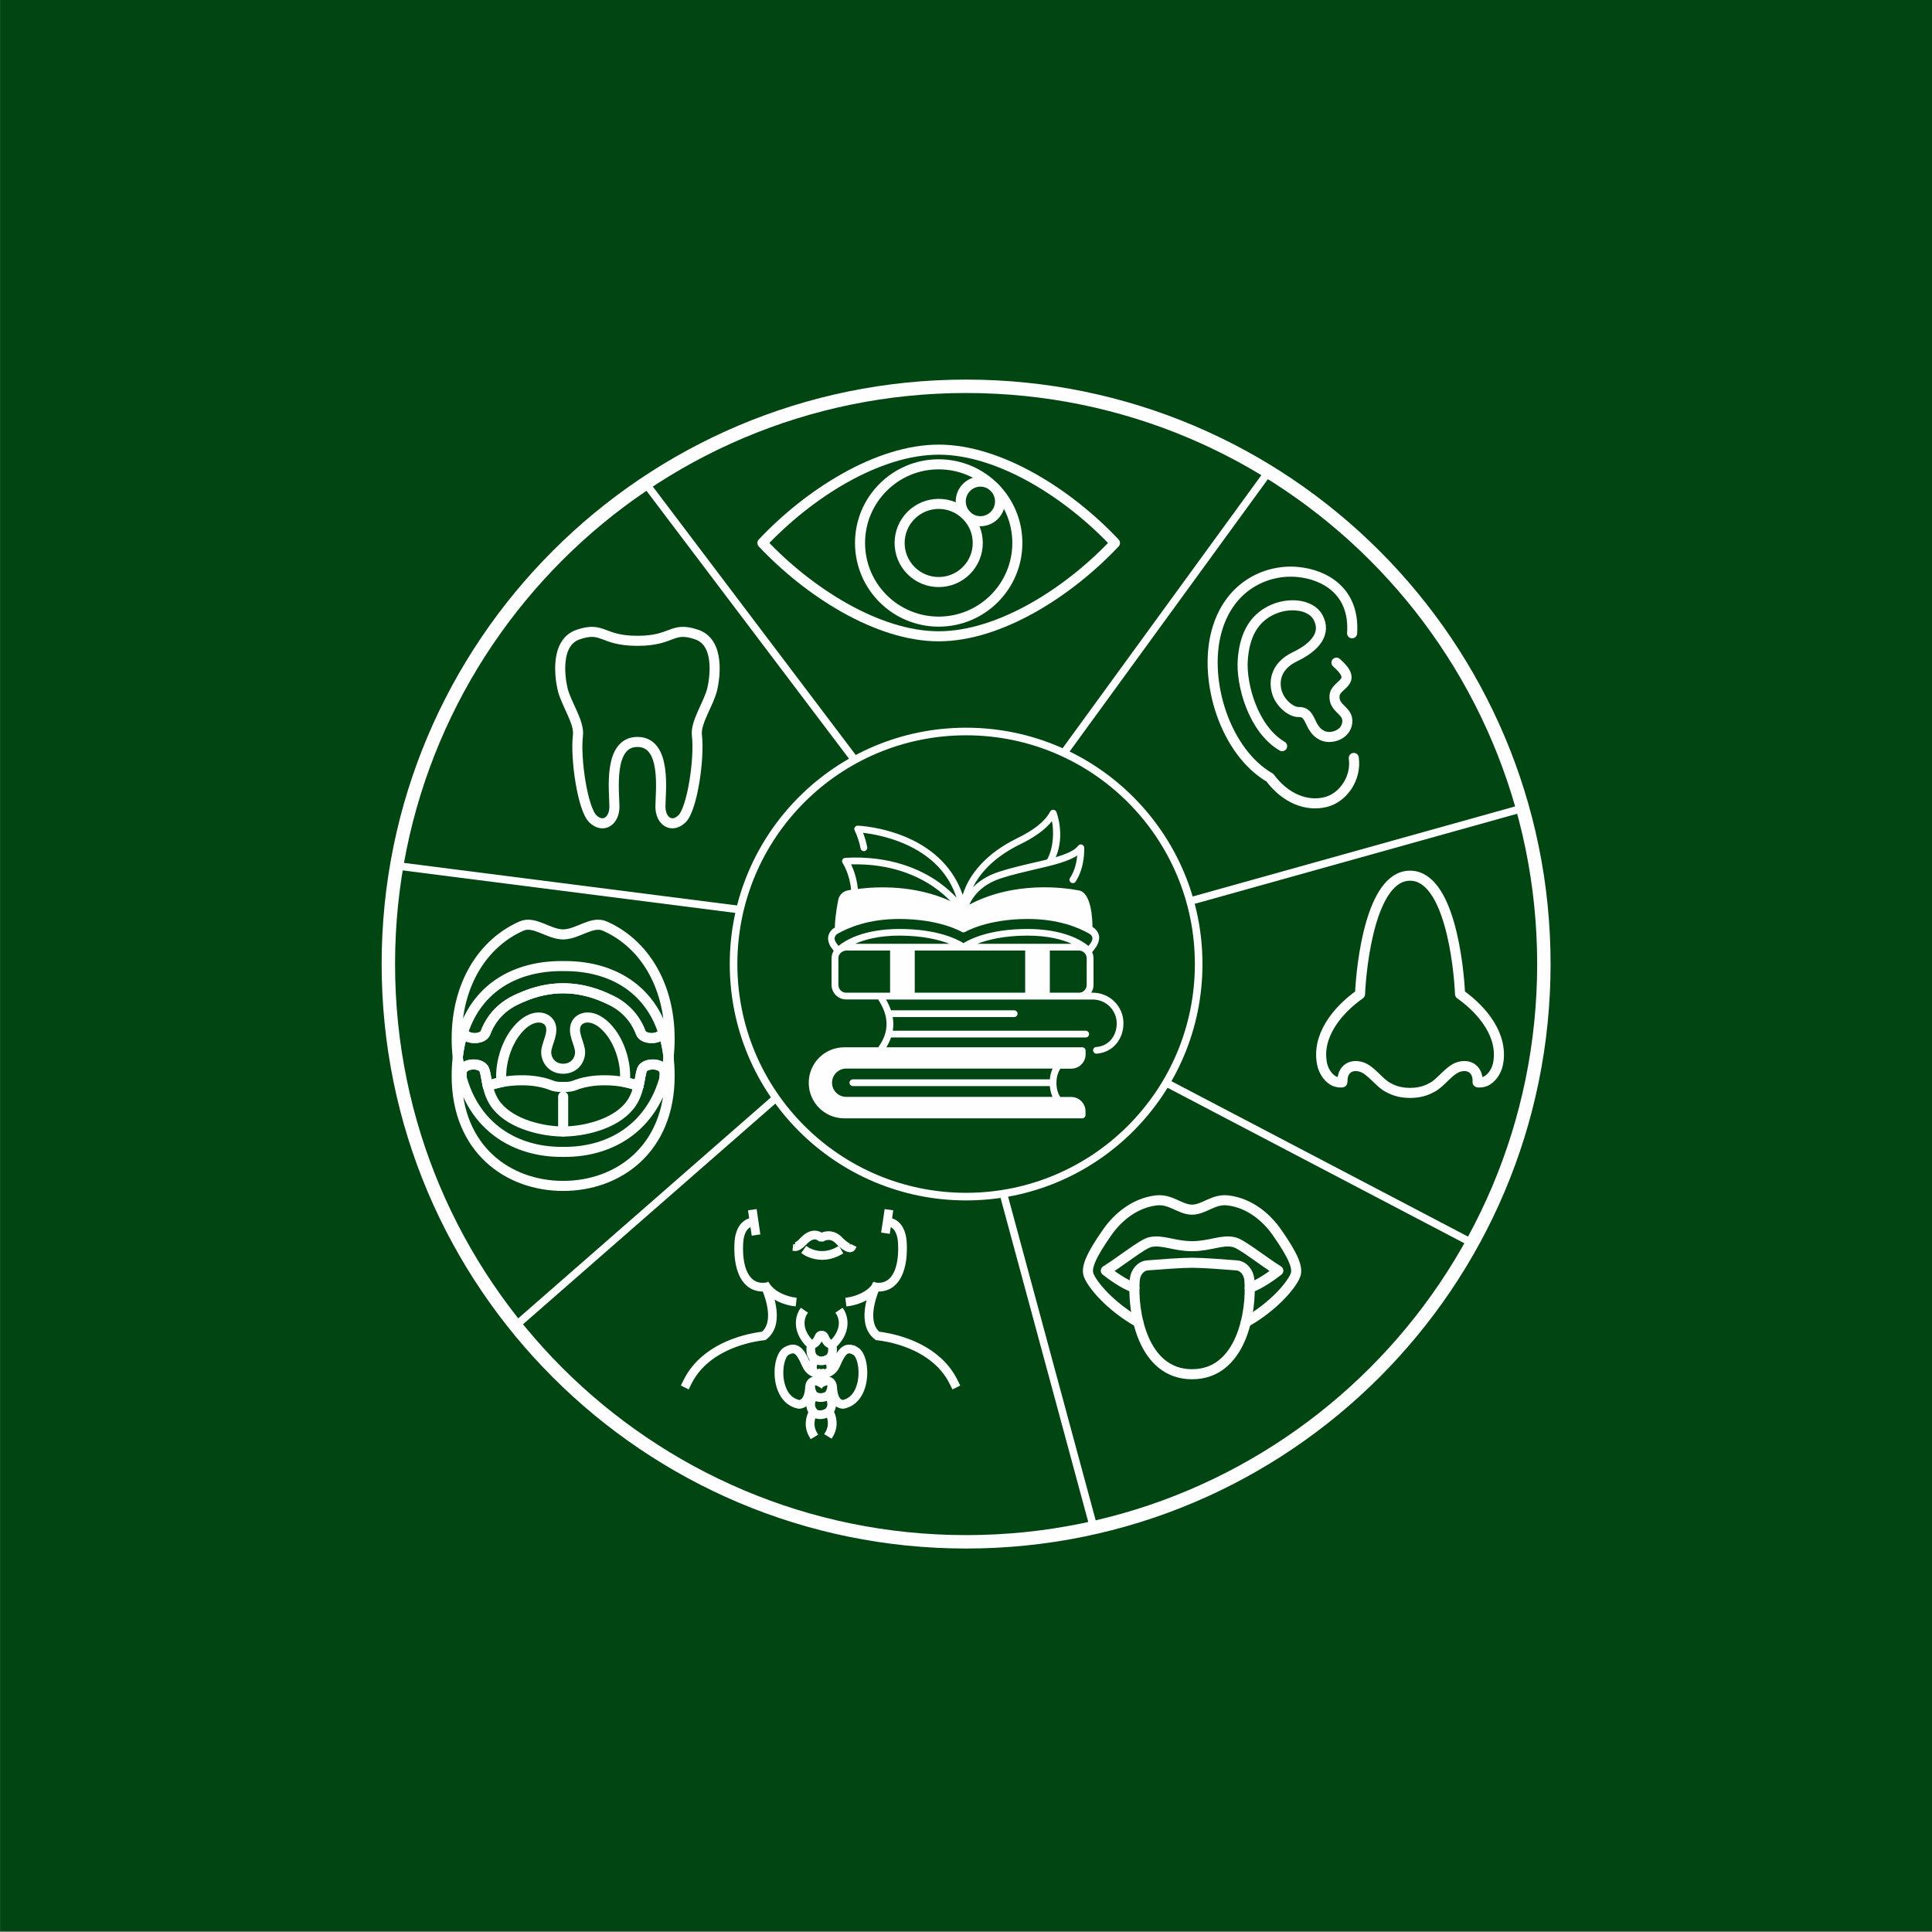 <?xml version="1.0" encoding="UTF-8"?>
<!DOCTYPE svg PUBLIC "-//W3C//DTD SVG 1.1//EN" "http://www.w3.org/Graphics/SVG/1.1/DTD/svg11.dtd">
<!-- Creator: CorelDRAW 2019 (64-Bit) -->
<svg xmlns="http://www.w3.org/2000/svg" xml:space="preserve" width="50.8mm" height="50.8mm" version="1.1" style="shape-rendering:geometricPrecision; text-rendering:geometricPrecision; image-rendering:optimizeQuality; fill-rule:evenodd; clip-rule:evenodd"
viewBox="0 0 5079.98 5079.98"
 xmlns:xlink="http://www.w3.org/1999/xlink"
 xmlns:xodm="http://www.corel.com/coreldraw/odm/2003">
 <rect x="0" y="0" width="5079.98" height="5079.98" fill="#808080" stroke="none"/>
 <defs>
  <style type="text/css">
   <![CDATA[
    .str1 {stroke:#FEFEFE;stroke-width:10.58;stroke-miterlimit:10}
    .str2 {stroke:#FEFEFE;stroke-width:35.28;stroke-miterlimit:22.926}
    .str3 {stroke:#FEFEFE;stroke-width:20;stroke-miterlimit:22.926}
    .str4 {stroke:white;stroke-width:20;stroke-miterlimit:22.926}
    .str0 {stroke:#FEFEFE;stroke-width:26.46;stroke-linecap:round;stroke-linejoin:round;stroke-miterlimit:10}
    .fil3 {fill:none}
    .fil1 {fill:none;fill-rule:nonzero}
    .fil0 {fill:#014513}
    .fil2 {fill:#FEFEFE;fill-rule:nonzero}
   ]]>
  </style>
 </defs>
 <g id="Layer_x0020_1">
  <rect class="fil0" x="0.3" y="-2.33" width="5080.01" height="5080"/>
  <g id="_3166940049376">
   <path class="fil1 str0" d="M1757.9 2780.02l0 0.09c-2.29,22.62 -5.89,43.93 -10.8,63.93 0.52,-8.04 0.66,-15.47 0.71,-22.06 0.23,-28.88 -52.58,-29.3 -59.83,-9.11 -3.64,10.15 -5.05,25.61 -9.02,42.81 -11.07,-4.39 -23.27,-7.8 -36.03,-10.28 4.72,-46.04 -11.78,-96.84 -34.72,-128.39 -39.03,-53.65 -81.05,-47.71 -92.73,-25.23 -11.68,22.43 8.46,51.5 9.72,72.63 1.31,21.17 -14.16,45.75 -44.44,45.75 -30.29,0 -45.76,-24.58 -44.45,-45.75 1.26,-21.13 21.45,-50.2 9.72,-72.63 -11.68,-22.48 -53.7,-28.42 -92.67,25.23 -22.95,31.55 -39.45,82.31 -34.78,128.39 -12.75,2.48 -24.95,5.89 -36.03,10.28 -3.97,-17.2 -5.38,-32.66 -9.02,-42.81 -7.24,-20.19 -60.05,-19.77 -59.82,9.11 0.05,6.59 0.19,14.02 0.7,22.06 -4.91,-20 -8.51,-41.31 -10.8,-63.93l0 -0.09c2.81,-24.12 7.67,-46.32 14.35,-66.65 7.57,21.83 52.06,20.57 58.66,2.15 7.29,-20.24 27.85,-61.04 78.23,-85.48 34.31,-16.64 75.15,-31.41 125.91,-31.41 50.75,0 91.6,14.77 125.9,31.41 50.38,24.44 70.99,65.24 78.24,85.48 6.59,18.42 51.08,19.68 58.65,-2.15 6.69,20.33 11.54,42.53 14.35,66.65z"/>
   <path class="fil1 str0" d="M1282.55 2855.68c11.08,-4.39 23.27,-7.8 36.03,-10.28 31.92,-6.17 66.93,-6.36 94.17,-1.78 41.74,7.01 34.73,15.1 68.01,14.35 33.27,0.75 26.31,-7.34 68.05,-14.35 27.19,-4.58 62.2,-4.39 94.12,1.78 12.76,2.48 24.96,5.89 36.03,10.28"/>
   <line class="fil1 str0" x1="1480.76" y1="2883.1" x2="1480.76" y2= "2975.14" />
   <path class="fil1 str0" d="M1747.57 2833.81c0.14,-4.21 0.19,-8.13 0.23,-11.83 0.24,-28.88 -52.57,-29.3 -59.82,-9.11 -3.65,10.14 -5.05,25.61 -9.02,42.81 -3.97,17.01 -10.42,35.66 -24.11,52.44 -40.57,49.82 -123.34,67.02 -174.09,67.02 -50.76,0 -133.53,-17.2 -174.09,-67.02 -13.7,-16.78 -20.15,-35.43 -24.12,-52.44 -3.97,-17.2 -5.37,-32.67 -9.02,-42.81 -7.24,-20.19 -60.06,-19.77 -59.82,9.11 0.04,3.7 0.09,7.62 0.23,11.83"/>
   <path class="fil1 str0" d="M1217.96 2713.37c7.57,21.83 52.07,20.57 58.65,2.15 7.3,-20.23 27.86,-61.03 78.24,-85.48 34.3,-16.64 75.15,-31.4 125.91,-31.4 50.75,0 91.6,14.76 125.9,31.4 50.38,24.45 70.99,65.25 78.24,85.48 6.59,18.42 51.08,19.68 58.65,-2.15"/>
   <path class="fil1 str0" d="M1760.72 2828.86c0,192.93 -135.23,289.36 -279.96,289.36 -144.73,0 -279.96,-96.43 -279.96,-289.36 0,-16.78 0.95,-33.03 2.81,-48.76 19.12,165.25 135.36,250.31 277.15,248.66 141.79,1.65 258.03,-83.41 277.14,-248.66 1.87,15.73 2.82,31.98 2.82,48.76z"/>
   <path class="fil1 str0" d="M1760.7 2731.32c0,16.73 -0.93,32.99 -2.8,48.7 -2.81,-24.12 -7.66,-46.32 -14.35,-66.65 -39.21,-119.17 -141.7,-174.56 -262.79,-173.15 -121.09,-1.41 -223.59,53.98 -262.8,173.15 -6.68,20.33 -11.54,42.53 -14.35,66.65 -1.86,-15.71 -2.8,-31.97 -2.8,-48.7 0,-144.7 70.1,-252.38 170.68,-296.4 33.55,-14.67 70.43,21.64 109.27,22.06 38.83,-0.42 75.71,-36.73 109.26,-22.06 100.58,44.02 170.68,151.7 170.68,296.4z"/>
  </g>
  <g id="_3166940048064">
   <path class="fil1 str0" d="M3555.21 1665.15c7.49,-110.9 -72.23,-154.36 -142.64,-161.16 -82.25,-7.95 -181.72,36.35 -214.1,157.58 -34.84,130.43 23.98,315.89 140.65,383.32 41.23,55.13 96.34,76.18 146.06,64.21 45.79,-11.01 82.02,-62.17 74.46,-116.2"/>
   <path class="fil1 str0" d="M3371.21 1961.95c-76.1,-44.69 -108.34,-161.99 -103.48,-227.33 4.54,-61.01 25.85,-100.51 63.42,-123.77 48.29,-29.91 114.07,-24.5 134.31,12.09 22.35,40.41 -4.77,77.26 -60.18,103.7 -55.41,26.45 -56.14,71.06 -46.17,98.16 9.98,27.1 37.48,47.99 55.42,47.34 35.2,-1.21 25.48,43.51 61.58,61.5 22.3,11.11 61.58,-0.43 66.2,-32.25 4.97,-34.27 -35.41,-35.92 -33.36,-71.33 1.95,-33.54 66.71,-33.35 5.14,-87.75"/>
  </g>
  <g id="_3166940046176">
   <path class="fil1 str0" d="M2931.68 1427.68c-120.61,128.27 -302.47,245.39 -463.5,245.39 -161.03,0 -342.88,-117.12 -463.49,-245.39 120.61,-128.26 302.46,-245.38 463.49,-245.38 161.03,0 342.89,117.12 463.5,245.38z"/>
   <path class="fil1 str0" d="M2675 1427.68c0,114.23 -92.6,206.82 -206.82,206.82 -114.22,0 -206.82,-92.59 -206.82,-206.82 0,-114.22 92.6,-206.81 206.82,-206.81 114.22,0 206.82,92.59 206.82,206.81z"/>
   <path class="fil1 str0" d="M2540.82 1500.33c-40.11,40.12 -105.16,40.12 -145.28,0 -40.12,-40.12 -40.12,-105.17 0,-145.29 40.12,-40.12 105.17,-40.12 145.28,0 40.12,40.12 40.12,105.17 0,145.29z"/>
   <path class="fil1 str0" d="M2614.39 1355.21c-20.17,20.33 -52.87,20.33 -73.04,0 -20.17,-20.33 -20.17,-53.29 0,-73.61 20.17,-20.33 52.87,-20.33 73.04,0 20.17,20.32 20.17,53.28 0,73.61z"/>
  </g>
  <path class="fil1 str0" d="M3839.05 2614.01c-3.42,-77.23 -28.5,-311.47 -131.5,-311.47 -103,0 -128.08,234.24 -131.5,311.47 -61.44,43.59 -114.34,110.75 -99.82,183.36 3.19,15.9 13.09,34.4 29.35,43.94 9.52,5.59 24.56,5.86 24.44,4.05 -2.03,-30.07 18.65,-48.9 48.84,-40.15 26.08,7.57 47.15,42.18 71.34,54.32 0.06,0 0.11,-0.01 0.18,-0.01 15.6,8.91 34.39,14.17 57.17,14.17 22.78,0 41.57,-5.26 57.17,-14.17 0.07,0 0.12,0.01 0.19,0.01 24.18,-12.14 45.25,-46.75 71.33,-54.32 30.19,-8.75 50.87,10.08 48.84,40.15 -0.12,1.81 14.92,1.54 24.44,-4.05 16.26,-9.54 26.16,-28.04 29.34,-43.94 14.53,-72.61 -38.38,-139.77 -99.81,-183.36z"/>
  <g id="_3131430102272">
   <path class="fil1 str0" d="M3275.64 3476.75c72.6,-40.76 121,-97.98 130.64,-124.08l0 0c7.27,-19.05 -5.69,-51.04 -49.35,-113.16 -26.66,-37.95 -70.41,-75.88 -127.26,-83.06 -39.45,-4.98 -62.25,23.67 -95.28,24.27 -33.03,-0.6 -55.82,-29.25 -95.28,-24.27 -56.84,7.18 -100.59,45.11 -127.25,83.06 -43.66,62.12 -56.62,94.11 -49.35,113.16l0 0c9.63,26.1 58.03,83.32 130.63,124.08"/>
   <path class="fil1 str0" d="M3286.06 3386.18c27.73,-9.28 64.13,-36.23 75.13,-45.16 -40.3,-24.92 -95.62,-70.01 -116.27,-74.86 -32.44,-7.62 -62.89,10.52 -110.53,10.52 -47.64,0 -78.08,-18.14 -110.53,-10.52 -20.64,4.85 -75.96,49.94 -116.26,74.86 11,8.93 47.4,35.88 75.13,45.16"/>
   <path class="fil1 str0" d="M3251.65 3327.19c-33.48,-2.7 -90.05,-6.93 -117.26,-6.93 -27.21,0 -83.77,4.23 -117.26,6.93 -17.71,1.44 -31.69,17.66 -33.41,38.26 -6.94,82.98 20.63,247.95 150.67,247.95 130.05,0 157.61,-164.96 150.68,-247.95 -1.72,-20.6 -15.71,-36.82 -33.42,-38.26z"/>
  </g>
  <path class="fil1 str0" d="M1872.95 1811.13c-8.71,38.31 -44.7,87.74 -40.52,122.14 7.32,60.91 -12.3,193.85 -39.24,219.79 -27.06,25.94 -56.66,6.13 -56.66,-32.06 0,-38.3 17.65,-170.14 -60.49,-170.14 -78.14,0 -60.49,131.84 -60.49,170.14 0,38.19 -29.61,58 -56.66,32.06 -26.94,-25.94 -46.56,-158.88 -39.25,-219.79 4.18,-34.4 -31.81,-83.83 -40.51,-122.14 -6.74,-29.5 -20.21,-121.47 40.86,-142.52 66.88,-22.93 61.07,16.37 156.05,16.37 94.97,0 89.16,-39.3 156.04,-16.37 61.08,21.05 47.61,113.02 40.87,142.52z"/>
  <g id="_3131430132192">
   <path class="fil2 str1" d="M2027.68 3405.01c25.97,20 58.14,24.01 59.87,24.21l1.44 -12.27c-0.49,-0.06 -48.96,-6.19 -70.75,-39.88l-1 0.65 -0.21 -0.47 -4.6 0.57c-17.93,2.23 -29.89,-4.15 -36.77,-9.91 -30.34,-25.36 -27.97,-85.83 -26.52,-103.75 1.7,-21.03 9.81,-31.78 11.42,-33.71l0.09 -0.12c1.35,-1.7 7.79,-9.22 16.93,-10.55l3.45 23.27 12.22 -1.8 -6.03 -40.7 -2.2 -15.41 -12.23 1.75 2.21 15.45 0 0.03 0.75 5.17c-13.62,2.04 -22.72,12.53 -24.74,15.07 -2.9,3.5 -12.24,16.56 -14.18,40.56 -1.57,19.41 -3.99,85.05 30.91,114.22 8.12,6.8 21.72,14.31 41.5,13.13 10.07,24.62 31.13,87.85 -3.52,116.11 -12.81,1.46 -42.56,5.95 -76.8,18.59 -59.27,21.89 -102.88,58 -126.1,104.43l-5.52 11.05 11.05 5.53 5.52 -11.05c21.79,-43.57 63.05,-77.59 119.33,-98.37 34.63,-12.78 64.41,-16.9 75.6,-18.08l1.72 -0.19 1.38 -1.04c19.81,-15.06 28.08,-39.48 24.59,-72.6 -1.51,-14.23 -5.04,-28.15 -8.81,-39.89z"/>
   <path class="fil2 str1" d="M2512.23 3629.67c-23.15,-46.43 -66.65,-82.55 -125.79,-104.44 -34.14,-12.64 -63.82,-17.13 -76.61,-18.59 -34.53,-28.27 -13.52,-91.5 -3.5,-116.12 19.68,1.15 33.24,-6.32 41.33,-13.08 34.88,-29.13 32.48,-94.83 30.91,-114.27 -1.93,-23.98 -11.25,-37.03 -14.14,-40.54 -2.01,-2.54 -11.08,-13.04 -24.67,-15.08l2.94 -20.67 -12.23 -1.75 -2.67 18.76 -4.94 32.49 12.22 1.86 2.8 -18.47c9.12,1.33 15.55,8.86 16.9,10.57l0.09 0.11c1.6,1.94 9.69,12.68 11.39,33.71 1.44,17.95 3.81,78.47 -26.52,103.8 -6.84,5.72 -18.76,12.07 -36.6,9.86l-2.31 -0.28 -0.74 -0.47c-0.08,0.11 -0.16,0.23 -0.24,0.35l-1.31 -0.17 -1.84 4.27c-0.07,0.17 -0.15,0.36 -0.23,0.53 -23.32,29.32 -67.4,34.84 -67.86,34.9l1.45 12.27c1.67,-0.2 31.52,-3.88 57.08,-21.72 -3.47,11.2 -6.61,24.16 -8,37.41 -3.48,33.1 4.76,57.53 24.52,72.59l1.37 1.05 1.72 0.18c11.16,1.18 40.86,5.3 75.4,18.08 56.14,20.79 97.3,54.8 119.02,98.37l5.52 11.06 11.05 -5.51 -5.51 -11.06z"/>
   <path class="fil2 str1" d="M2114.51 3270.28c16.57,-17.75 28.61,-21.03 41.59,-11.3l7.05 0.25c0.84,-0.54 20.7,-13 39.3,7.64l0.16 0.18c4.78,4.92 20.64,20.27 32.25,20.27 0.63,0 1.24,-0.05 1.84,-0.14 3.73,-0.58 6.75,-2.82 8.5,-6.32l-11.09 -5.46c0.12,-0.17 0.48,-0.4 0.69,-0.43 -0.09,0.01 -0.19,0.02 -0.29,0.02 -3.6,0 -14.49,-7.78 -22.97,-16.48 -18.25,-20.18 -39.77,-17.24 -51.38,-11.71 -25.63,-16.09 -46.59,6.37 -54.69,15.04 -9.21,9.87 -14.87,10.08 -14.93,10.08 0.26,-0.01 0.37,0.03 0.37,0.03l-1.36 12.28c1.81,0.2 11.49,0.47 24.96,-13.95z"/>
   <path class="fil2 str1" d="M2121.3 3283.36l-7.18 10.05c1.15,0.83 19.78,13.86 47.52,13.86 14.16,0 30.68,-3.4 48.45,-13.51l-6.11 -10.74c-45.58,25.94 -81.18,1.4 -82.68,0.34z"/>
   <path class="fil2 str1" d="M2261.03 3629.81c-3.09,18.36 -13.01,50.07 -44.71,56.6 -0.79,0.01 -4.8,-0.15 -8.95,-3.71 -4.92,-4.21 -10.97,-13.92 -11.9,-36.26l-0.01 -0.14c-0.1,-1.45 -1.22,-14.26 -11.65,-19.48 -6.61,-3.31 -14.9,-2.45 -24.7,2.54 -9.93,-5.01 -18.32,-5.86 -24.99,-2.5 -10.43,5.25 -11.56,18 -11.65,19.43l-0.01 0.15c-0.92,21.9 -6.85,31.62 -11.67,35.91 -4.42,3.95 -8.71,4.09 -9.51,4.06 -32.24,-6.57 -42.23,-38.49 -45.32,-56.98 -5.48,-32.85 3.32,-64.86 14.84,-71.53 7.36,-4.27 13.28,-5.59 18.11,-4.05 10.18,3.25 17.73,19.81 25.72,37.34 10.71,23.48 31.24,27.9 44.49,26.76 13.14,1.15 33.49,-3.28 44.09,-26.78 7.92,-17.55 15.39,-34.13 25.45,-37.34 4.72,-1.5 10.54,-0.18 17.76,4.05 11.48,6.73 20.16,38.91 14.61,71.93zm-87.14 34.06l0 0.07c-15.69,9.06 -26.49,2.9 -30.3,-0.06 -4.63,-6.68 -6.58,-14.89 -5.83,-24.46 0.55,-0.63 1.19,-1.17 1.95,-1.54 3.84,-1.91 10.76,0.14 19.47,5.75l0.03 -0.06c8.52,-5.54 15.28,-7.57 19.04,-5.72 1.05,0.52 1.87,1.35 2.53,2.31 0.36,9.3 -1.94,17.28 -6.89,23.71zm1.08 43.56l-0.01 0.14c-15.49,10.17 -26.59,5.53 -31.45,2.27l-0.06 -1.11c-9.58,-11.29 -5.12,-24.58 -1.62,-31.47 4.39,2.13 9.89,3.71 16.18,3.71 5.68,0 12.01,-1.29 18.75,-4.57 3.46,7.01 7.57,20.04 -1.79,31.03zm-43.82 -36.49c0.24,-0.81 0.48,-1.63 0.7,-2.48 0.12,0.2 0.23,0.39 0.34,0.59 -0.35,0.6 -0.7,1.23 -1.04,1.89zm46.59 -68.8c-5.61,3 -11.29,3.63 -15.42,3.54l-0.18 -0.71c-0.2,0.05 -1.3,0.31 -3,0.5 -1.68,-0.19 -2.76,-0.45 -2.95,-0.5l-0.19 0.71c-3.37,0.08 -7.78,-0.29 -12.37,-2.02 -2.95,-10.79 -0.01,-17.98 2.46,-21.74 3.81,1.46 8.26,2.43 13.2,2.43 4.68,0 9.79,-0.87 15.22,-3.01 2.42,3.38 5.68,10.24 3.23,20.8zm-38.87 -62.28c7.6,-1.51 14.08,-8.23 19.29,-20.03l0.24 -0.67c0.14,-0.44 0.5,-1.19 0.86,-1.75 0.09,0.07 0.19,0.16 0.3,0.26l0.88 -1 0.88 1c0.12,-0.11 0.23,-0.2 0.34,-0.28 0.33,0.51 0.68,1.21 0.86,1.77l0.26 0.68c5.23,11.81 11.74,18.53 19.36,20.02 1.23,6.86 2.3,20.3 -6.22,27.02 -13.17,7.94 -22.98,5.15 -28.23,2.23l-0.06 -0.56c-11.18,-5.83 -10.07,-21.19 -8.76,-28.69zm113.8 7.36c-10.43,-6.1 -19.51,-7.79 -27.77,-5.16 -15.3,4.88 -23.88,23.89 -32.95,44.03 -0.46,1 -0.94,1.93 -1.43,2.85 -0.93,-5.88 -3.13,-10.46 -5.28,-13.72 11.86,-10.75 10.66,-28.44 9.07,-37.47 3.5,-1.96 5.78,-4.5 6.39,-5.23 21.02,-23.83 23.65,-45.93 22.14,-60.27 -1.65,-15.77 -8.53,-25.85 -8.82,-26.27l-10.18 7.01c0.9,1.32 21.6,32.86 -12.46,71.43l-0.13 0.14c-0.03,0.04 -3.23,3.69 -6.5,3.24 -3.31,-0.48 -7.15,-5.09 -10.55,-12.68 -0.7,-2.07 -3.32,-8.4 -9.36,-10.09 -1.19,-0.33 -2.69,-0.53 -4.38,-0.29 -1.7,-0.24 -3.19,-0.05 -4.39,0.29 -6.03,1.69 -8.64,8.03 -9.34,10.09 -3.39,7.59 -7.21,12.21 -10.5,12.68 -3.24,0.46 -6.41,-3.18 -6.41,-3.18l-0.16 -0.19c-33.95,-38.58 -13.32,-70.12 -12.42,-71.45l-10.19 -7c-0.29,0.42 -7.14,10.5 -8.79,26.27 -1.5,14.34 1.12,36.43 22.06,60.26 0.6,0.74 2.88,3.27 6.37,5.24 -1.55,8.81 -2.71,25.91 8.27,36.71l-0.27 0.28c0.26,0.26 0.54,0.54 0.84,0.81 -2.57,4 -5.16,9.88 -5.49,17.63 -1.51,-2.04 -2.92,-4.38 -4.17,-7.12 -9.15,-20.09 -17.81,-39.07 -33.2,-43.98 -8.33,-2.66 -17.52,-0.98 -28.06,5.13 -17.54,10.16 -26.89,47.95 -20.83,84.25 6.16,36.95 26.38,61.42 55.48,67.15l0.5 0.08c0.21,0.02 0.75,0.07 1.55,0.07 3.11,0 10.21,-0.75 17.24,-6.77 3.42,-2.93 6.3,-6.68 8.65,-11.19 -2.79,9.74 -3.04,21.63 4.17,32.41 -4.94,9.62 -15.01,35.63 2.09,63.71l10.56 -6.42c-12.17,-20 -7.32,-38.71 -3.34,-48.09 4.37,2.11 9.81,3.64 16.03,3.64 6.23,0 13.24,-1.53 20.71,-5.56 4,9.17 9.39,28.38 -3.03,48.71l10.55 6.44c17.16,-28.09 7.07,-54.09 2.11,-63.72 6.24,-9.32 6.91,-19.48 5.15,-28.35 2.05,3.34 4.42,6.19 7.14,8.52 6.92,5.92 13.9,6.67 16.98,6.67 0.8,0 1.34,-0.05 1.54,-0.08l0.5 -0.07c28.68,-5.71 48.67,-30.04 54.85,-66.76 6.13,-36.44 -3.08,-74.4 -20.54,-84.63z"/>
  </g>
  <path class="fil2" d="M2873.78 2610.21l-4.55 0c3.8,-5.82 6.07,-12.91 6.07,-20.5l0 -69.87c0,-5.82 -1.26,-11.14 -3.54,-16.2l9.37 -12.4c5.82,-7.6 10.63,-21.77 8.6,-30.89 -2.02,-9.36 -8.1,-17.72 -17.21,-23.03 0,-15.7 -1.77,-89.36 -35.19,-95.94 -38.98,-7.59 -169.85,-25.57 -288.57,37.21 9.37,-21.01 31.89,-52.65 83.79,-69.36 28.85,-9.36 58.98,-16.2 87.83,-23.03 46.08,-10.63 87.08,-20.25 112.14,-36.71 -1.52,16.2 -6.07,39.49 -18.98,58.98 -2.79,4.05 -1.52,9.62 2.53,12.15 4.05,2.79 9.62,1.52 12.15,-2.53 25.31,-38.47 22.53,-87.33 22.53,-89.61 -0.25,-3.79 -2.79,-6.83 -6.33,-7.84 -3.54,-1.02 -7.34,0.25 -9.62,3.29 -9.36,12.65 -31.39,21.77 -58.73,29.87 24.81,-58.48 2.54,-116.45 1.52,-118.98 -1.26,-3.29 -4.3,-5.31 -7.84,-5.57 -3.29,-0.25 -6.59,1.52 -8.36,4.56 -13.92,25.82 -41.51,48.1 -87.08,70.37 -80.75,39.49 -117.2,89.61 -133.65,124.54 -4.05,8.61 -7.09,16.96 -9.37,24.31 -22.78,-67.09 -72.65,-118.72 -146.06,-150.62 -65.81,-28.6 -127.07,-31.39 -129.6,-31.39 -3.04,-0.25 -6.08,1.52 -7.85,4.05 -1.77,2.53 -2.02,5.82 -0.5,8.61 7.08,14.68 12.4,30.63 15.44,47.08 1.01,4.81 5.57,8.1 10.38,7.09 4.81,-1.01 8.1,-5.57 7.08,-10.38 -2.53,-13.16 -6.07,-25.57 -10.88,-37.72 21.52,2.53 64.29,9.62 108.85,28.86 70.37,30.63 116.19,78.22 136.94,141.76 -11.64,-12.41 -27.34,-27.09 -47.84,-41.52 -46.32,-32.4 -126.31,-69.86 -244.78,-63.28 -3.29,0.25 -6.08,2.02 -7.34,4.81 -1.52,2.78 -1.27,6.33 0.5,8.86 0.26,0.25 18.48,28.09 22.28,70.37 -3.29,0.5 -6.08,1.01 -8.61,1.52 -12.91,2.53 -22.78,12.4 -25.31,25.31 -6.08,31.64 -8.86,57.21 -8.86,72.65 -9.11,4.56 -15.44,13.67 -17.21,23.04 -2.03,9.36 2.02,21.51 7.59,29.11l6.58 8.86c-3.54,5.82 -5.57,12.4 -5.57,19.74l0 69.87c0,21.01 17.22,38.22 38.23,38.22l84.29 0c29.36,44.55 29.36,85.81 0.25,125.81l-89.35 0c-51.64,0 -93.41,41.76 -93.41,93.4 0,51.64 41.77,93.41 93.41,93.41l625.49 0c4.81,0 8.86,-4.05 8.86,-8.86l0 -9.62c0,-20.76 -16.96,-37.72 -37.71,-37.72l-28.86 0c-4.81,-7.34 -9.87,-19.49 -9.87,-37.21 0,-17.46 5.31,-29.61 10.37,-37.21l28.61 0c20.76,0 37.72,-16.96 37.72,-37.71l0 -9.62c0,-4.81 -4.05,-8.86 -8.86,-8.86l-515.13 0c5.31,-8.61 9.36,-17.22 12.4,-25.82l511.84 0c4.81,0 8.86,-4.05 8.86,-8.86 0,-4.81 -4.05,-8.86 -8.86,-8.86l-507.28 0c2.02,-11.9 2.02,-23.8 -0.26,-35.95l319.46 0c4.81,0 8.86,-4.05 8.86,-8.86 0,-4.81 -4.05,-8.86 -8.86,-8.86l-324.01 0c-3.04,-9.36 -7.34,-18.73 -12.91,-28.35l543.73 0c34.68,0 62.78,28.1 62.78,62.78 0,32.91 -21.01,59.74 -53.92,62.02 -4.81,0.25 -8.61,4.55 -8.1,9.36 0.51,4.81 4.56,8.61 9.37,8.1 42.02,-3.03 70.37,-37.46 70.37,-79.73 0.25,-44.3 -35.95,-80.5 -80.25,-80.5zm-191.62 -390.08c39.24,-19.24 66.32,-38.98 83.79,-61.01 4.81,22.53 5.57,68.35 -12.66,100.75 -11.9,3.04 -24.55,6.08 -37.21,8.86 -29.36,6.84 -59.74,13.92 -89.36,23.54 -31.38,10.13 -53.41,25.32 -68.59,41.01 15.94,-32.15 50.12,-77.21 124.03,-113.15zm85.56 589.55c-3.54,7.34 -6.33,16.96 -7.34,28.35l-517.91 0c-4.81,0 -8.86,4.05 -8.86,8.86 0,4.81 4.05,8.86 8.86,8.86l517.91 0c1.01,11.64 3.8,21.01 7.09,28.35l-542.47 0c-20.5,0 -37.21,-16.71 -37.21,-37.21 0,-20.5 16.71,-37.21 37.21,-37.21l542.72 0zm-529.81 -536.9c105.05,-2.78 176.43,30.88 218.46,60.25 17.97,12.4 31.89,25.31 42.77,36.2 -93.66,-42.53 -191.62,-38.48 -243.51,-31.9 -2.79,-28.86 -11.39,-51.39 -17.72,-64.55zm102.52 337.43l-115.43 0c-11.39,0 -20.5,-9.11 -20.5,-20.5l0 -69.87c0,-16.2 16.2,-20.5 20.5,-20.5l115.43 0 0 110.87zm-92.14 -128.59c24.81,-10.89 62.52,-21.52 116.44,-21.52 62.78,0 105.81,11.39 131.88,21.52l-248.32 0zm447.29 128.59l-290.35 0 0 -110.87 290.35 0 0 110.87zm-125.81 -128.59c26.07,-10.13 68.85,-21.52 131.88,-21.52 54.17,0 91.89,10.38 116.44,21.52l-248.32 0zm287.56 108.09c0,11.39 -9.11,20.5 -20.5,20.5l-76.45 0 0 -110.87 76.45 0c11.39,0 20.5,9.11 20.5,20.5l0 69.87zm4.56 -102.52c-17.47,-14.43 -65.57,-44.56 -160.24,-44.56 -99.99,0 -152.13,27.09 -168.33,37.22 -16.2,-10.13 -68.35,-37.22 -168.34,-37.22 -94.67,0 -142.76,30.13 -160.23,44.56l-4.81 -6.33c-2.78,-3.55 -6.33,-10.63 -5.32,-14.94 1.02,-4.55 3.55,-8.35 7.6,-10.63 28.86,-16.71 82.52,-38.98 162.26,-38.98 107.07,0 163.78,33.67 164.28,33.92 2.79,1.77 6.33,1.77 9.37,0 0.5,-0.25 57.21,-33.92 164.28,-33.92 79.74,0 133.4,22.27 162.26,38.98l0 0c4.05,2.28 6.84,6.08 7.6,10.63 1.01,4.31 -2.54,11.39 -5.32,14.94l-5.06 6.33z"/>
  <path class="fil3 str2" d="M2540.28 1015.73c839.01,0 1519.16,680.15 1519.16,1519.16 0,839.01 -680.15,1519.16 -1519.16,1519.16 -839.01,0 -1519.16,-680.15 -1519.16,-1519.16 0,-839.01 680.15,-1519.16 1519.16,-1519.16z"/>
  <path class="fil3 str3" d="M2540.28 1923.41c337.71,0 611.48,273.77 611.48,611.48 0,337.71 -273.77,611.48 -611.48,611.48 -337.71,0 -611.48,-273.77 -611.48,-611.48 0,-337.71 273.77,-611.48 611.48,-611.48z"/>
  <line class="fil3 str4" x1="2797.27" y1="1979.87" x2="3335.62" y2= "1240.31" />
  <line class="fil3 str4" x1="2247.29" y1="1998.04" x2="1697.45" y2= "1270.78" />
  <line class="fil3 str4" x1="1945.62" y1="2391.88" x2="1043" y2= "2276.52" />
  <line class="fil3 str4" x1="2040.34" y1="2887.07" x2="1355.55" y2= "3485.91" />
  <line class="fil3 str4" x1="2638.2" y1="3138.57" x2="2875.48" y2= "4015.44" />
  <line class="fil3 str4" x1="3066.25" y1="2846.95" x2="3870.89" y2= "3268.49" />
  <line class="fil3 str4" x1="3129.14" y1="2369.53" x2="4003.57" y2= "2125.25" />
 </g>
</svg>
